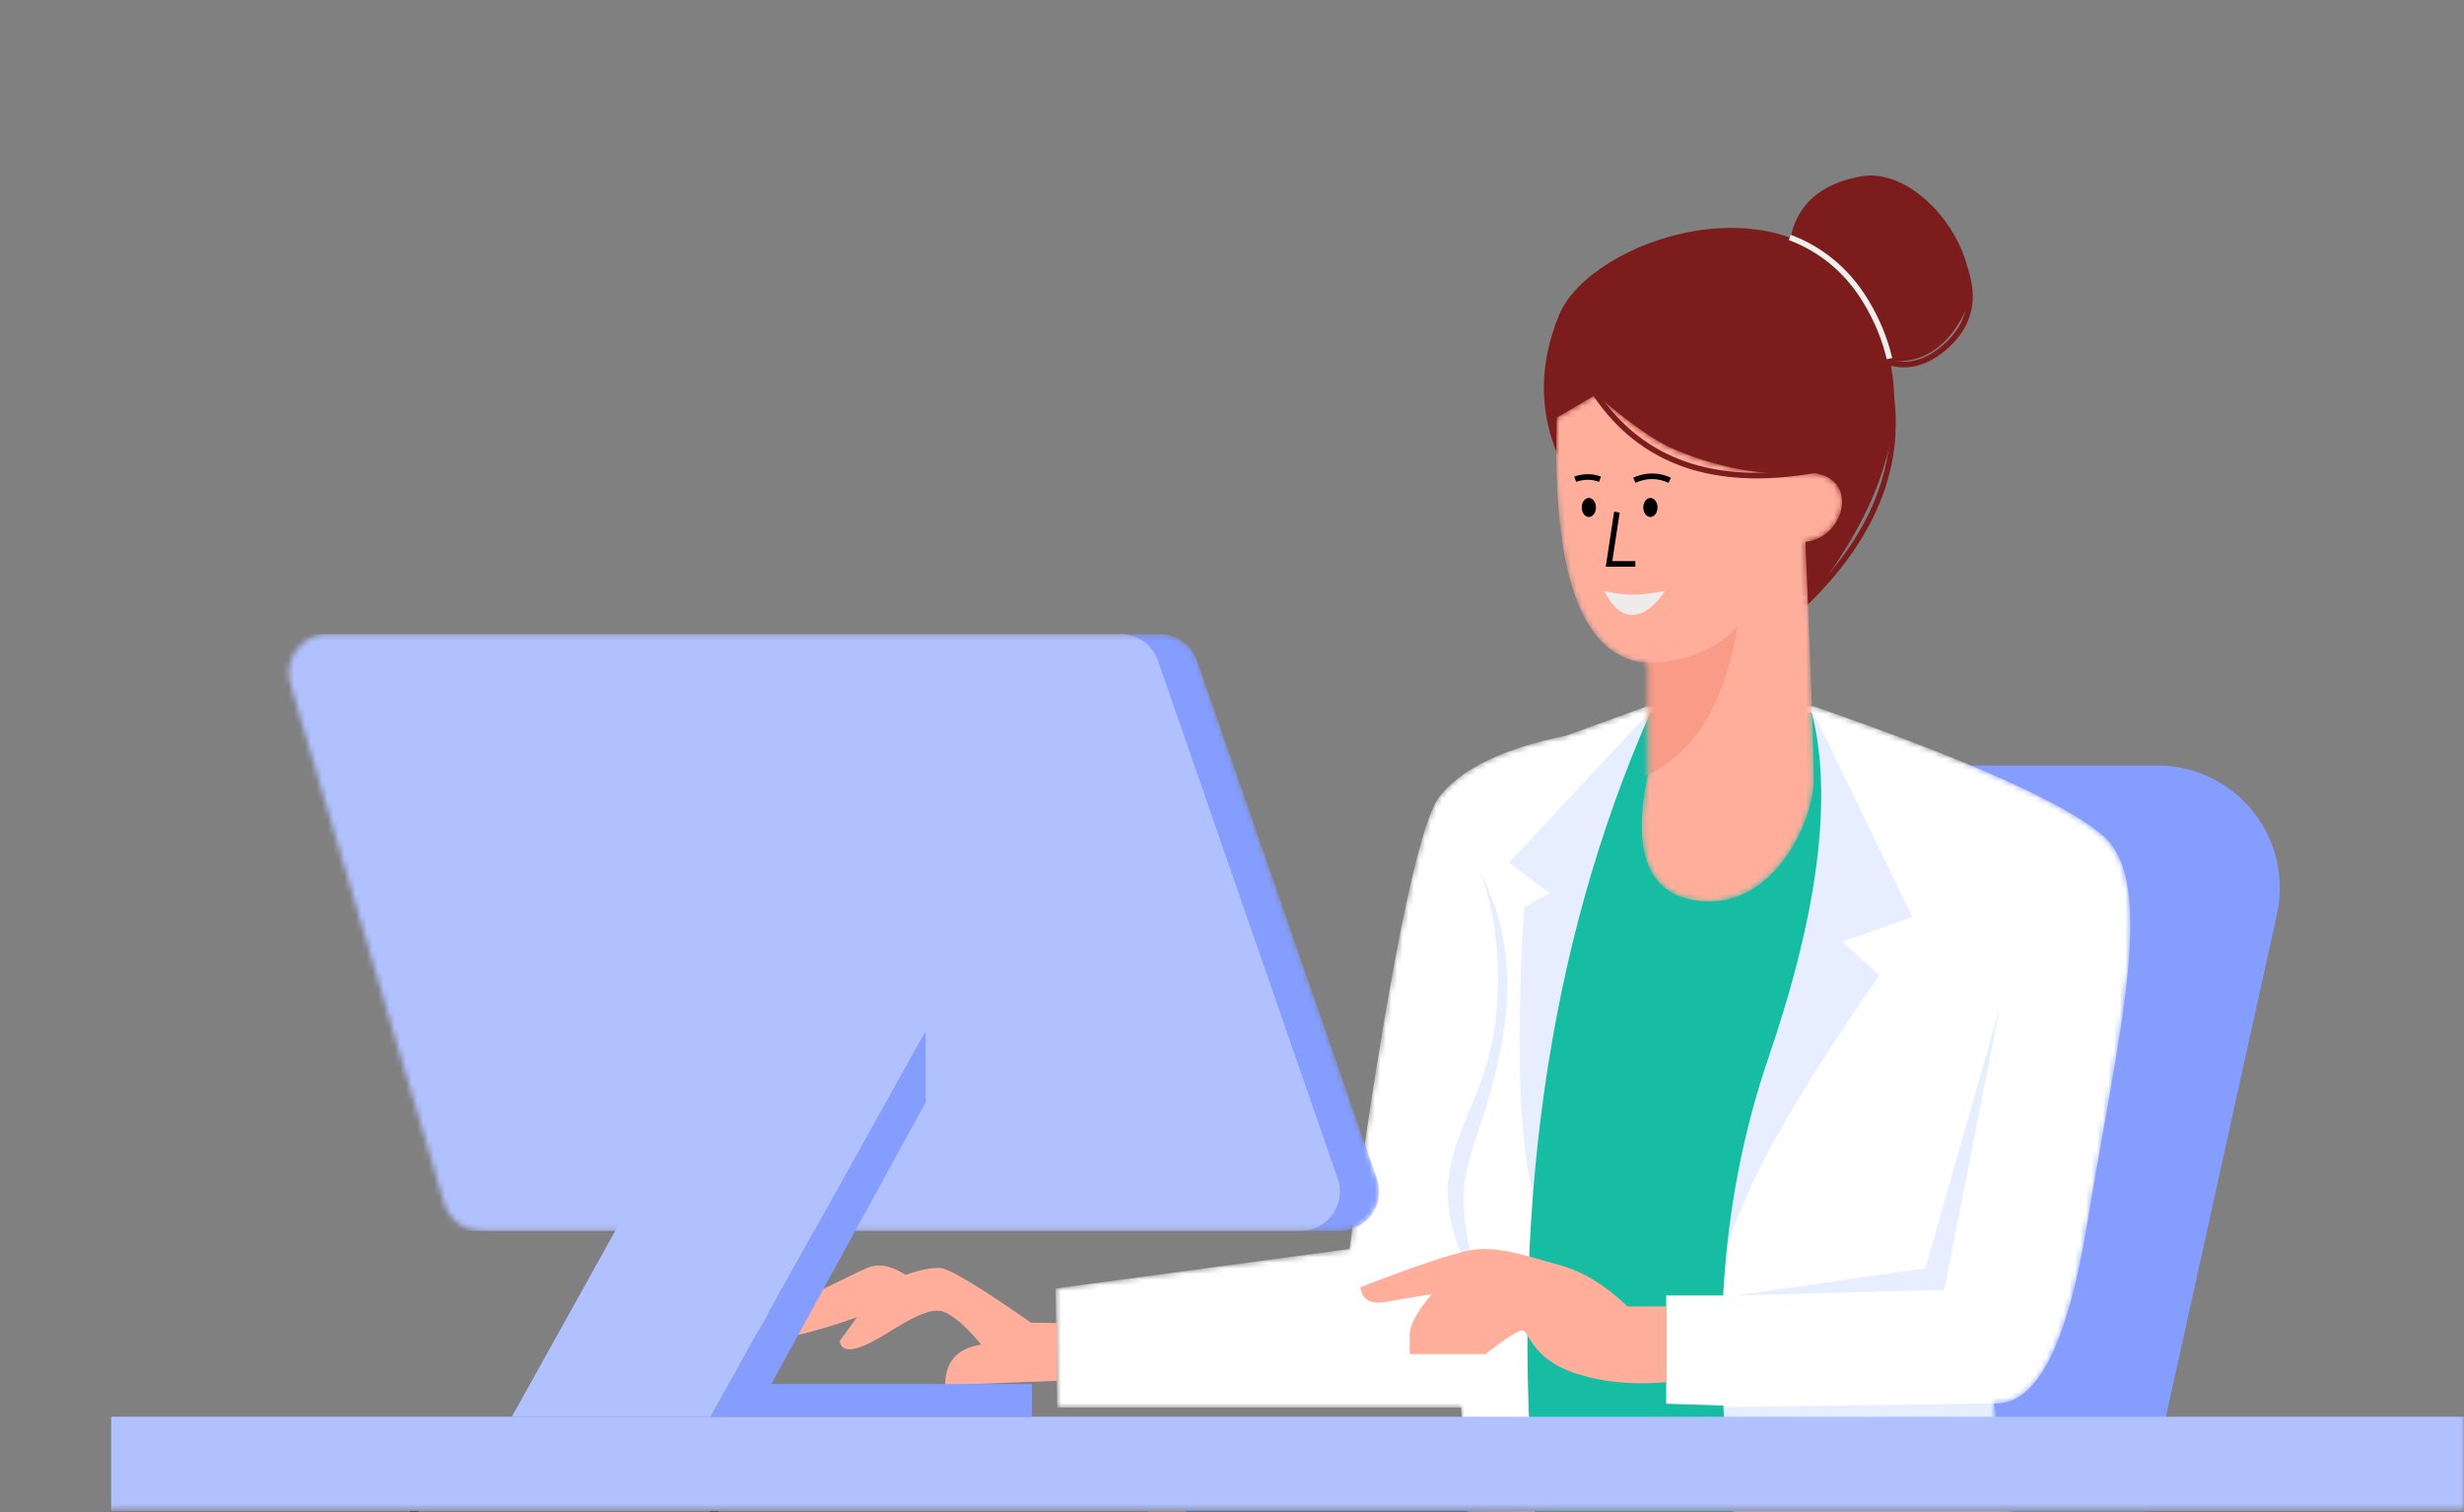 <svg width="440" height="270" fill="none" xmlns="http://www.w3.org/2000/svg">
  <rect width="100%" height="100%" fill="#808080" stroke="none"/>
  <mask id="a" style="mask-type:alpha" maskUnits="userSpaceOnUse" x="0" y="0" width="440" height="270">
    <path fill="#D9D9D9" d="M0 .464h440v269.073H0z"/>
  </mask>
  <g mask="url(#a)">
    <path fill-rule="evenodd" clip-rule="evenodd" d="M312.534 136.691h72.72c12.071 0 21.857 9.786 21.857 21.857 0 1.586-.173 3.167-.515 4.716l-36.8 166.515h-57.262V136.691Z" fill="#849DFF"/>
    <path fill-rule="evenodd" clip-rule="evenodd" d="M216.044 267.09a20.375 20.375 0 0 0-19.714 13.028c-38.118 98.79-66.531 153.624-85.241 164.501-9.831 6.571-20.882 9.832-33.152 9.783l-3.448 6.319 67.422 5.113c12.549-37.764 27.126-63.065 43.733-75.904 24.911-19.258 27.774-36.391 30.4-58.439l42.478-6.575-42.478-57.826Z" fill="#F99B86"/>
    <path fill-rule="evenodd" clip-rule="evenodd" d="M368.95 302.931c2.688 9.906 1.816 19.373-2.615 28.402l-110.618.158c-15.035-34.926-30.8-56.012-47.296-63.257 16.792-4.56 34.611-4.238 53.457.967l13.707-21.861 50.473 6.435 42.892 49.156Z" fill="#004DE6"/>
    <mask id="b" style="mask-type:alpha" maskUnits="userSpaceOnUse" x="188" y="126" width="193" height="179">
      <path d="M323.88 126.114h-29.778l-14.439 5.243c-11.128 2.271-18.648 5.874-22.563 10.81-3.914 4.935-9.29 31.885-16.128 80.85l-52.46 7.052.27 21.272h72.128l1.056 18.857 47.692 2.793 7.858 18.167 55.216 13.775c-11.157-23.382-16.735-41.497-16.735-54.346 7.576.503 13.155-10.216 16.735-32.155 5.37-32.91 12.633-60.513 2.911-69.11-6.481-5.731-23.735-13.467-51.763-23.208Z" fill="#fff"/>
    </mask>
    <g mask="url(#b)">
      <path d="M323.88 126.114h-29.778l-14.439 5.243c-11.128 2.271-18.648 5.874-22.563 10.81-3.914 4.935-9.29 31.885-16.128 80.85l-52.46 7.052.27 21.272h72.128l1.056 18.857 47.692 2.793 7.858 18.167 55.216 13.775c-11.157-23.382-16.735-41.497-16.735-54.346 7.576.503 13.155-10.216 16.735-32.155 5.37-32.91 12.633-60.513 2.911-69.11-6.481-5.731-23.735-13.467-51.763-23.208Z" fill="#fff"/>
      <path fill-rule="evenodd" clip-rule="evenodd" d="m295.98 125.644-26.526 28.384 7.229 5.44-4.511 2.524c-1.812 29.243-.639 48.211 3.518 56.905 4.156 8.695 10.92-22.39 20.29-93.253Zm27.849 1.579 17.679 36.55-12.563 4.357 6.642 6.051c-15.677 22.394-24.935 39.286-27.773 50.678l3.368-53.017 12.743-19.072-.096-25.547Z" fill="#E7EEFF"/>
      <path fill-rule="evenodd" clip-rule="evenodd" d="M315.811 188.839c8.932-26.109 11.509-46.648 7.731-61.616h-28.83c-18.43 41.796-25.258 90.075-20.485 144.836l36.288 3.012c-5.401-31.379-3.636-60.123 5.296-86.232Z" fill="#17BDA3"/>
      <path fill-rule="evenodd" clip-rule="evenodd" d="M297.537 231.328v19.32l58.459 1.918v-21.238h-58.459Z" fill="#fff"/>
      <path fill-rule="evenodd" clip-rule="evenodd" d="m307.814 251.251 48.181-.664 9.786 34.853-56.641-15.649-1.326-18.54Zm-46.445-35.953c-.554-8.585 4.517-14.731 7.119-30.802 1.734-10.713.26-20.483-4.422-29.308 0 0 5.417 11.848 2.656 29.308-2.762 17.46-15.862 24.515-1.796 46.832-2.002-4.964-3.187-10.307-3.557-16.03Zm48.442 16.03 37.378-1.01 10.005-50.767-13.387 46.919-33.996 4.858Z" fill="#E7EEFF"/>
    </g>
    <path fill-rule="evenodd" clip-rule="evenodd" d="M319.653 42.817c1.162-6.247 5.385-10.021 12.669-11.323 10.925-1.953 23.176 15.285 18.393 24.572-3.189 6.19-7.68 8.978-13.474 8.36l-17.588-21.609Z" fill="#7D1C1C"/>
    <path fill-rule="evenodd" clip-rule="evenodd" d="M278.451 81.899c-3.682-8.292-3.682-16.87 0-25.734 5.524-13.296 40.861-25.645 54.706-2.586 9.231 15.373 5.92 33.191-9.933 53.456l-44.773-25.136Z" fill="#7D1C1C"/>
    <path d="M347.546 41.547c5.839 8.68 5.639 15.593-.601 20.737-3.413 2.813-6.932 3.514-10.558 2.103 4.507 15.45-.226 29.949-14.198 43.498" stroke="#7D1C1C"/>
    <path d="M319.603 42.397c5.325 2.007 10.115 5.661 13.607 11.452 1.98 3.285 3.379 6.682 4.198 10.192" stroke="#F0EFEC"/>
    <mask id="c" style="mask-type:alpha" maskUnits="userSpaceOnUse" x="277" y="70" width="52" height="91">
      <path d="M303.275 160.856c13.387 1.627 20.548-14.146 20.59-21.409.029-4.842-.46-19.075-1.467-42.698 7.629-.717 10.211-13.372-1.206-12.3-4.979.468-13.4-.42-22.516-4.363-3.117-1.348-7.689-4.556-13.716-9.623a454.797 454.797 0 0 1-6.963 4.105c-.855 28.336 4.559 42.947 16.243 43.836v19.968c-2.902 13.905.11 21.399 9.035 22.484Z" fill="#fff"/>
    </mask>
    <g mask="url(#c)">
      <path d="M303.275 160.856c13.387 1.627 20.548-14.146 20.59-21.409.029-4.842-.46-19.075-1.467-42.698 7.629-.717 10.211-13.372-1.206-12.3-4.979.468-13.4-.42-22.516-4.363-3.117-1.348-7.689-4.556-13.716-9.623a454.797 454.797 0 0 1-6.963 4.105c-.855 28.336 4.559 42.947 16.243 43.836v19.968c-2.902 13.905.11 21.399 9.035 22.484Z" fill="#FFAE9C"/>
      <path fill-rule="evenodd" clip-rule="evenodd" d="M293.611 118.415c7.378-.135 12.949-2.366 16.713-6.691-2.223 13.623-7.584 22.507-16.083 26.649-8.499 4.143-8.709-2.51-.63-19.958Z" fill="#F99B86"/>
      <path fill-rule="evenodd" clip-rule="evenodd" d="M286.48 105.543c2.049.44 3.724.66 5.023.66 1.3 0 3.246-.22 5.839-.66-1.967 2.83-3.913 4.245-5.839 4.245-1.925 0-3.6-1.415-5.023-4.245Z" fill="#EEECEA"/>
      <path d="m288.735 91.443-1.408 9.244h4.701" stroke="#000"/>
      <path d="M294.713 92.314c.701 0 1.269-.761 1.269-1.7 0-.94-.568-1.702-1.269-1.702-.7 0-1.268.762-1.268 1.701 0 .94.568 1.701 1.268 1.701Zm-10.99 0c.701 0 1.268-.761 1.268-1.7 0-.94-.567-1.702-1.268-1.702-.7 0-1.268.762-1.268 1.701 0 .94.568 1.701 1.268 1.701Z" fill="#000"/>
      <path d="M291.851 85.75c2.106-.946 4.212-.946 6.317 0m-12.455-.184c-1.439-.53-2.915-.53-4.427 0" stroke="#000"/>
    </g>
    <path d="M284.991 70.463c8.211 12.092 21.175 16.6 38.89 13.523" stroke="#7D1C1C"/>
    <path fill-rule="evenodd" clip-rule="evenodd" d="M280.878 245.065c-7.376-2.549-7.894-7.5-9.043-7.5-.765 0-2.958 1.408-6.577 4.225h-13.535v-3.598c0-1.576 1.315-3.949 3.944-7.12-2.91.504-5.684.975-8.322 1.412-2.639.438-4.118-.44-4.439-2.635 9.638-3.715 16.11-5.904 19.417-6.566 4.961-.993 10.294.994 16.349 2.671 4.036 1.118 8.021 3.56 11.953 7.325h6.913v13.525c-6.189.54-11.742-.04-16.66-1.739Zm-92.139-8.823-4.637-.073c-9.329-6.522-14.789-9.783-16.379-9.783-1.591 0-3.594.416-6.01 1.246-2.569-1.661-4.847-2.076-6.835-1.246-2.982 1.246-17.393 8.825-20.14 8.825.313 3.243 2.476 4.401 6.49 3.474 4.015-.926 7.95-2.084 11.805-3.474l-3.074 4.228c.339 2.419 3.247 1.902 8.726-1.552 8.218-5.182 9.426-4.113 11.549-2.676 1.415.958 3.073 2.581 4.972 4.87-4.284.667-6.426 3.086-6.426 7.259l19.959-.779v-10.319Z" fill="#FFAE9C"/>
    <path d="m124.564 537.021 3.083-275.636h-53.58l-3.084 275.636" stroke="#000" stroke-width="1.525"/>
    <path fill-rule="evenodd" clip-rule="evenodd" d="M19.85 252.978h607.152v16.813H19.85v-16.813Z" fill="#B1C1FF"/>
    <mask id="d" style="mask-type:alpha" maskUnits="userSpaceOnUse" x="51" y="113" width="196" height="107">
      <path d="M207.156 113.234H58.599a7.006 7.006 0 0 0-6.716 8.995l27.41 92.528a7.004 7.004 0 0 0 6.716 5.015h153.259a7.005 7.005 0 0 0 6.618-9.302l-32.112-92.527a7.007 7.007 0 0 0-6.618-4.709Z" fill="#fff"/>
    </mask>
    <g mask="url(#d)">
      <path d="M207.156 113.234H58.599a7.006 7.006 0 0 0-6.716 8.995l27.41 92.528a7.004 7.004 0 0 0 6.716 5.015h153.259a7.005 7.005 0 0 0 6.618-9.302l-32.112-92.527a7.007 7.007 0 0 0-6.618-4.709Z" fill="#849DFF"/>
      <path fill-rule="evenodd" clip-rule="evenodd" d="M200.152 113.234H51.596a7.006 7.006 0 0 0-6.717 8.995l27.41 92.528a7.004 7.004 0 0 0 6.717 5.015h153.258a7.005 7.005 0 0 0 6.618-9.302l-32.112-92.527a7.007 7.007 0 0 0-6.618-4.709Z" fill="#B1C1FF"/>
    </g>
    <path fill-rule="evenodd" clip-rule="evenodd" d="M165.308 184.023v12.783l-27.579 50.337h46.542v5.836H126.87l38.438-68.956Z" fill="#849DFF"/>
    <path fill-rule="evenodd" clip-rule="evenodd" d="M165.307 184.023h-35.533l-38.378 68.956h35.473l38.438-68.956Z" fill="#B1C1FF"/>
  </g>
</svg>
